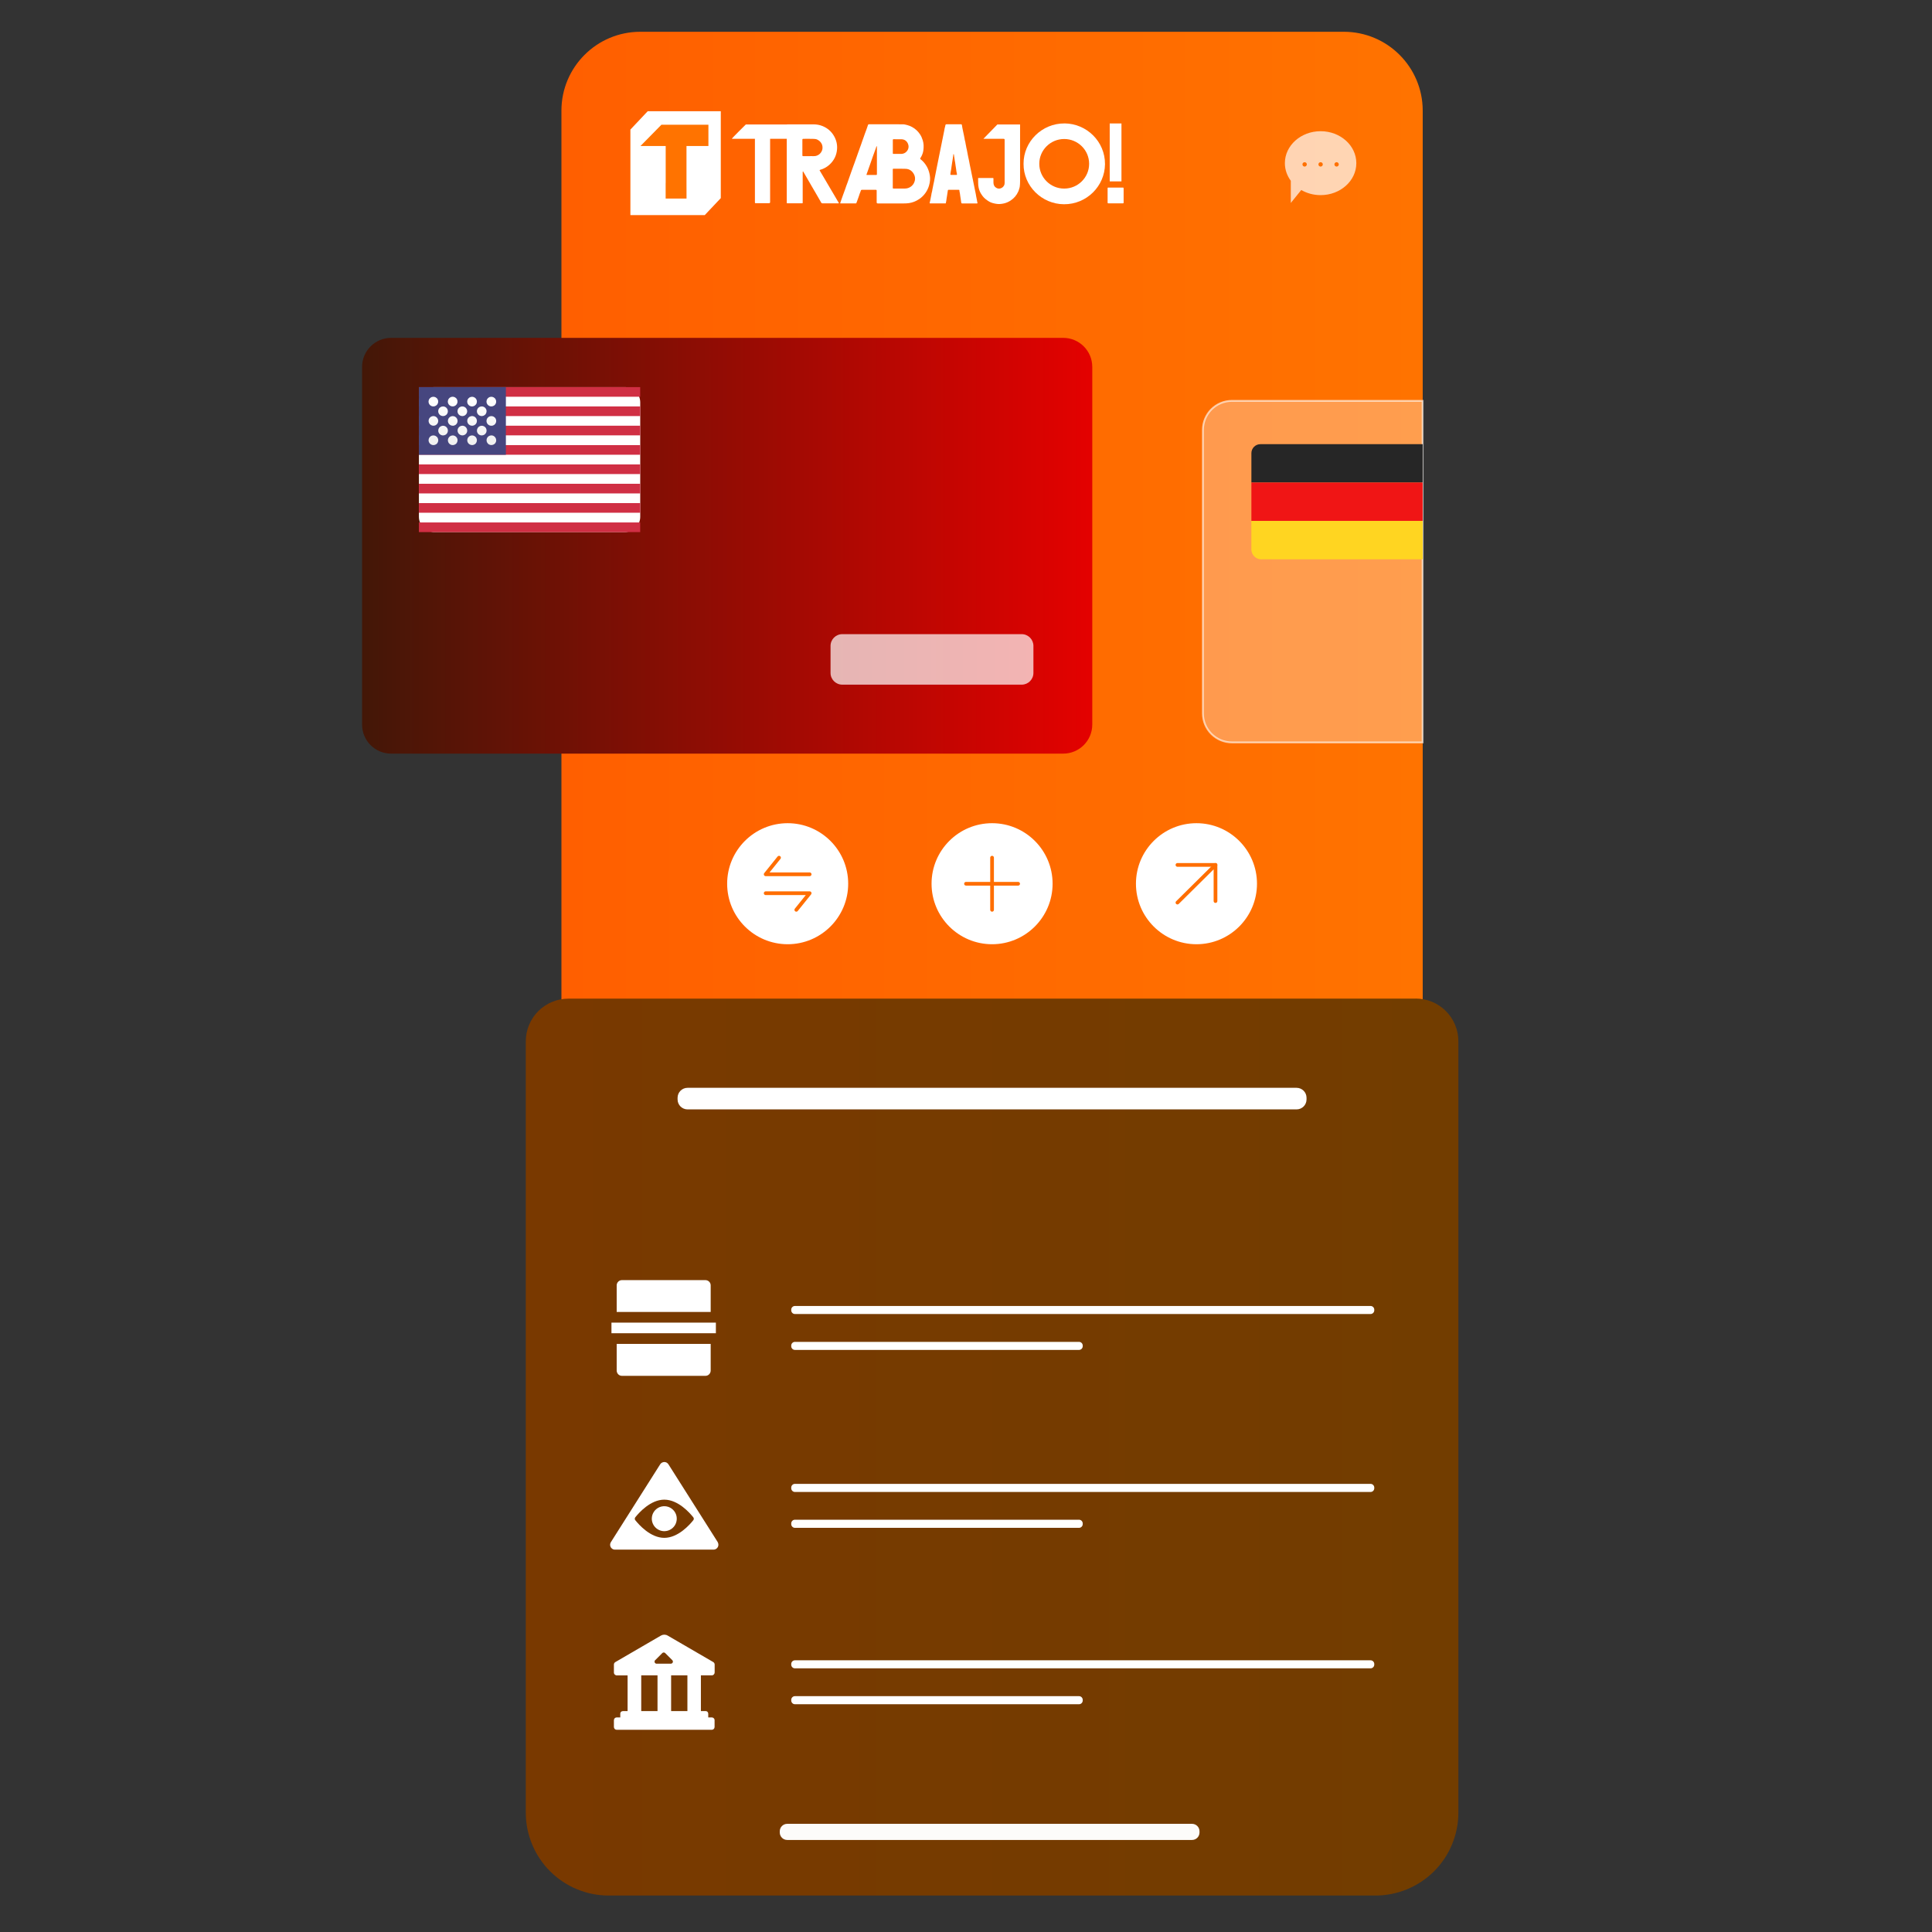 <svg width="521" height="521" viewBox="0 0 521 521" fill="none" xmlns="http://www.w3.org/2000/svg">
<rect x="0" y="0" width="521" height="521" fill="#333333" stroke="none"/>
<path d="M362.39 8.57H172.67C160.93 8.57 151.4 18.09 151.4 29.84V479.43C151.4 491.17 160.92 500.7 172.67 500.7H362.39C374.13 500.7 383.66 491.18 383.66 479.43V29.84C383.66 18.1 374.14 8.57 362.39 8.57Z" fill="url(#paint0_linear_7023_41954)"/>
<path d="M383.64 459.45V478.77C383.64 481.81 383.04 484.82 381.88 487.63C380.72 490.44 379.01 492.99 376.86 495.14C374.71 497.29 372.16 499 369.35 500.16C366.54 501.32 363.53 501.92 360.49 501.92H174.58C168.44 501.92 162.54 499.48 158.2 495.14C153.86 490.8 151.42 484.9 151.42 478.76V459.44" fill="#171660"/>
<path d="M212.41 254.63C221.42 254.63 228.73 247.32 228.73 238.31C228.73 229.3 221.42 221.99 212.41 221.99C203.4 221.99 196.09 229.3 196.09 238.31C196.09 247.32 203.4 254.63 212.41 254.63Z" fill="white"/>
<path d="M210.08 231.29L206.48 235.77H218.34" stroke="#FF6E00" stroke-linecap="round" stroke-linejoin="round"/>
<path d="M214.74 245.35L218.34 240.87H206.48" stroke="#FF6E00" stroke-linecap="round" stroke-linejoin="round"/>
<path d="M267.531 254.63C276.541 254.63 283.851 247.32 283.851 238.31C283.851 229.3 276.541 221.99 267.531 221.99C258.521 221.99 251.211 229.3 251.211 238.31C251.211 247.32 258.521 254.63 267.531 254.63Z" fill="white"/>
<path d="M267.529 231.29V245.35" stroke="#FF6E00" stroke-linecap="round" stroke-linejoin="round"/>
<path d="M274.56 238.32H260.5" stroke="#FF6E00" stroke-linecap="round" stroke-linejoin="round"/>
<path d="M322.65 254.63C331.66 254.63 338.97 247.32 338.97 238.31C338.97 229.3 331.66 221.99 322.65 221.99C313.64 221.99 306.33 229.3 306.33 238.31C306.33 247.32 313.64 254.63 322.65 254.63Z" fill="white"/>
<path d="M317.52 243.4L327.78 233.24V242.99" stroke="#FF6E00" stroke-linecap="round" stroke-linejoin="round"/>
<path d="M317.52 233.24H327.78" stroke="#FF6E00" stroke-linecap="round" stroke-linejoin="round"/>
<path d="M286.721 91.11H105.471C101.151 91.11 97.641 94.62 97.641 98.94V195.4C97.641 199.73 101.151 203.23 105.471 203.23H286.721C291.041 203.23 294.551 199.72 294.551 195.4V98.94C294.551 94.62 291.041 91.11 286.721 91.11Z" fill="url(#paint1_linear_7023_41954)"/>
<path opacity="0.7" d="M275.521 171.01H227.141C225.391 171.01 223.971 172.43 223.971 174.18V181.47C223.971 183.22 225.391 184.63 227.141 184.63H275.521C277.271 184.63 278.681 183.21 278.681 181.47V174.18C278.681 172.43 277.261 171.01 275.521 171.01Z" fill="white"/>
<path d="M168.531 104.39H117.081C114.811 104.39 112.971 106.23 112.971 108.5V139.37C112.971 141.64 114.811 143.48 117.081 143.48H168.531C170.801 143.48 172.651 141.64 172.651 139.37V108.5C172.651 106.23 170.811 104.39 168.531 104.39Z" fill="white"/>
<path fill-rule="evenodd" clip-rule="evenodd" d="M172.641 104.39H112.961V106.99H172.641V104.39ZM172.641 109.6H112.961V112.2H172.641V109.6ZM112.961 114.8H172.641V117.4H112.961V114.8ZM172.641 120.03H112.961V122.63H172.641V120.03ZM112.961 125.24H172.641V127.84H112.961V125.24ZM172.641 130.46H112.961V133.06H172.641V130.46ZM112.961 135.67H172.641V138.27H112.961V135.67ZM172.641 140.89H112.961V143.49H172.641V140.89Z" fill="#D02F44"/>
<path d="M136.421 104.39H112.961V122.64H136.421V104.39Z" fill="#46467F"/>
<path fill-rule="evenodd" clip-rule="evenodd" d="M122.081 109.6C122.341 109.6 122.591 109.52 122.801 109.38C123.011 109.24 123.181 109.03 123.281 108.79C123.381 108.55 123.401 108.29 123.351 108.04C123.301 107.79 123.181 107.55 122.991 107.37C122.811 107.19 122.581 107.06 122.321 107.01C122.071 106.96 121.811 106.99 121.571 107.08C121.331 107.18 121.131 107.35 120.981 107.56C120.841 107.78 120.761 108.03 120.761 108.29C120.761 108.64 120.901 108.97 121.141 109.21C121.381 109.46 121.721 109.59 122.061 109.59L122.081 109.6ZM116.871 109.6C117.131 109.6 117.381 109.52 117.591 109.38C117.801 109.24 117.971 109.03 118.071 108.8C118.171 108.56 118.191 108.3 118.151 108.05C118.101 107.8 117.981 107.56 117.791 107.38C117.611 107.2 117.371 107.07 117.121 107.02C116.871 106.97 116.601 107 116.371 107.09C116.131 107.19 115.931 107.36 115.781 107.57C115.641 107.78 115.561 108.04 115.561 108.3C115.561 108.47 115.591 108.64 115.661 108.8C115.731 108.96 115.821 109.1 115.941 109.22C116.061 109.34 116.201 109.44 116.361 109.5C116.521 109.57 116.691 109.6 116.861 109.6H116.871ZM128.601 108.3C128.601 108.56 128.531 108.81 128.381 109.03C128.241 109.24 128.031 109.41 127.791 109.51C127.551 109.61 127.291 109.63 127.041 109.59C126.791 109.54 126.551 109.41 126.371 109.23C126.191 109.05 126.061 108.81 126.011 108.56C125.961 108.31 125.991 108.04 126.081 107.81C126.181 107.57 126.351 107.37 126.561 107.22C126.781 107.08 127.031 107 127.291 107C127.461 107 127.631 107.03 127.791 107.1C127.951 107.16 128.091 107.26 128.221 107.38C128.341 107.5 128.441 107.64 128.501 107.8C128.571 107.96 128.601 108.13 128.601 108.3ZM132.511 109.6C132.771 109.6 133.021 109.52 133.231 109.38C133.451 109.24 133.611 109.03 133.711 108.8C133.811 108.56 133.831 108.3 133.781 108.05C133.731 107.8 133.611 107.56 133.421 107.38C133.241 107.2 133.011 107.07 132.751 107.02C132.501 106.97 132.231 107 132.001 107.09C131.761 107.19 131.561 107.36 131.411 107.57C131.271 107.78 131.191 108.04 131.191 108.3C131.191 108.64 131.331 108.98 131.571 109.22C131.811 109.46 132.141 109.6 132.491 109.6H132.511ZM120.781 110.91C120.781 111.17 120.701 111.42 120.561 111.63C120.421 111.85 120.211 112.01 119.971 112.11C119.731 112.21 119.471 112.23 119.221 112.18C118.971 112.13 118.731 112.01 118.551 111.82C118.371 111.64 118.241 111.4 118.191 111.15C118.141 110.9 118.171 110.63 118.261 110.4C118.351 110.17 118.531 109.96 118.741 109.82C118.951 109.68 119.211 109.6 119.471 109.6C119.641 109.6 119.811 109.63 119.971 109.7C120.131 109.77 120.271 109.86 120.391 109.98C120.511 110.1 120.611 110.24 120.671 110.4C120.741 110.56 120.771 110.73 120.771 110.9L120.781 110.91ZM124.691 112.21C124.951 112.21 125.201 112.13 125.411 111.99C125.621 111.85 125.791 111.64 125.891 111.4C125.991 111.16 126.011 110.9 125.961 110.65C125.911 110.4 125.781 110.16 125.601 109.98C125.421 109.8 125.181 109.67 124.931 109.62C124.681 109.57 124.411 109.6 124.181 109.69C123.941 109.79 123.741 109.96 123.591 110.17C123.451 110.38 123.371 110.64 123.371 110.9C123.371 111.07 123.401 111.24 123.471 111.4C123.541 111.56 123.631 111.7 123.751 111.82C123.871 111.94 124.011 112.04 124.171 112.1C124.331 112.17 124.501 112.2 124.671 112.2L124.691 112.21ZM131.211 110.91C131.211 111.17 131.131 111.42 130.991 111.63C130.851 111.85 130.641 112.01 130.401 112.11C130.161 112.21 129.901 112.23 129.651 112.18C129.401 112.13 129.161 112.01 128.981 111.82C128.801 111.64 128.671 111.4 128.621 111.15C128.571 110.9 128.601 110.63 128.701 110.4C128.801 110.16 128.971 109.96 129.181 109.82C129.391 109.68 129.651 109.6 129.911 109.6C130.081 109.6 130.251 109.63 130.411 109.7C130.571 109.77 130.711 109.86 130.831 109.98C130.951 110.1 131.051 110.24 131.111 110.4C131.181 110.56 131.211 110.73 131.211 110.9V110.91ZM132.511 114.82C132.771 114.82 133.021 114.74 133.241 114.6C133.451 114.46 133.621 114.25 133.721 114.01C133.821 113.77 133.841 113.51 133.791 113.26C133.741 113.01 133.621 112.77 133.431 112.59C133.251 112.41 133.011 112.28 132.761 112.23C132.511 112.18 132.241 112.21 132.001 112.3C131.761 112.4 131.561 112.57 131.411 112.78C131.271 112.99 131.191 113.25 131.191 113.51C131.191 113.86 131.331 114.19 131.571 114.43C131.811 114.67 132.141 114.81 132.491 114.81L132.511 114.82ZM128.611 113.51C128.611 113.77 128.531 114.02 128.391 114.23C128.251 114.45 128.041 114.61 127.801 114.71C127.561 114.81 127.301 114.83 127.051 114.78C126.801 114.73 126.561 114.6 126.381 114.42C126.201 114.24 126.071 114 126.021 113.75C125.971 113.5 126.001 113.23 126.091 113C126.191 112.76 126.361 112.56 126.571 112.42C126.781 112.28 127.041 112.2 127.301 112.2C127.471 112.2 127.641 112.23 127.801 112.3C127.961 112.37 128.101 112.46 128.221 112.58C128.341 112.7 128.441 112.84 128.501 113C128.571 113.16 128.601 113.33 128.601 113.5L128.611 113.51ZM122.091 114.82C122.351 114.82 122.601 114.74 122.821 114.6C123.031 114.46 123.201 114.25 123.301 114.01C123.401 113.77 123.421 113.51 123.371 113.26C123.321 113.01 123.191 112.77 123.011 112.59C122.831 112.41 122.591 112.28 122.341 112.23C122.091 112.18 121.831 112.21 121.591 112.3C121.351 112.4 121.151 112.57 121.001 112.78C120.861 112.99 120.781 113.25 120.781 113.5C120.781 113.84 120.921 114.17 121.161 114.42C121.401 114.66 121.731 114.8 122.081 114.8L122.091 114.82ZM118.181 113.51C118.181 113.77 118.101 114.02 117.961 114.23C117.821 114.44 117.611 114.61 117.381 114.71C117.141 114.81 116.881 114.83 116.631 114.78C116.381 114.73 116.141 114.6 115.961 114.42C115.781 114.24 115.651 114 115.601 113.75C115.551 113.5 115.581 113.24 115.671 113C115.771 112.76 115.941 112.56 116.151 112.42C116.361 112.28 116.621 112.2 116.871 112.2C117.211 112.2 117.541 112.34 117.791 112.59C118.031 112.83 118.171 113.16 118.171 113.51H118.181ZM119.491 117.42C119.751 117.42 120.001 117.34 120.211 117.2C120.431 117.06 120.591 116.85 120.691 116.61C120.791 116.37 120.811 116.11 120.761 115.86C120.711 115.61 120.581 115.37 120.401 115.19C120.221 115.01 119.981 114.88 119.731 114.83C119.481 114.78 119.221 114.81 118.981 114.91C118.741 115.01 118.541 115.18 118.401 115.39C118.261 115.61 118.181 115.86 118.181 116.12C118.181 116.46 118.321 116.79 118.561 117.04C118.801 117.28 119.131 117.42 119.481 117.42H119.491ZM126.001 116.12C126.001 116.38 125.921 116.63 125.781 116.84C125.641 117.05 125.431 117.22 125.191 117.32C124.951 117.42 124.691 117.44 124.441 117.39C124.191 117.34 123.951 117.21 123.771 117.03C123.591 116.85 123.461 116.61 123.411 116.36C123.361 116.11 123.391 115.85 123.481 115.61C123.581 115.37 123.751 115.17 123.961 115.02C124.181 114.88 124.431 114.8 124.691 114.8C125.031 114.8 125.361 114.94 125.611 115.19C125.851 115.44 125.991 115.77 125.991 116.11H126.001V116.12ZM129.911 117.42C130.171 117.42 130.421 117.34 130.641 117.2C130.851 117.06 131.021 116.85 131.121 116.61C131.221 116.37 131.241 116.11 131.191 115.86C131.141 115.61 131.021 115.37 130.831 115.19C130.651 115.01 130.411 114.88 130.161 114.83C129.911 114.78 129.641 114.81 129.411 114.91C129.171 115.01 128.971 115.18 128.831 115.39C128.691 115.61 128.611 115.86 128.611 116.12C128.611 116.46 128.751 116.79 128.991 117.04C129.231 117.28 129.561 117.42 129.911 117.42ZM133.821 118.72C133.821 118.98 133.741 119.23 133.601 119.44C133.461 119.66 133.251 119.82 133.011 119.92C132.771 120.02 132.511 120.04 132.261 120C132.011 119.95 131.771 119.83 131.591 119.64C131.411 119.46 131.281 119.22 131.231 118.97C131.181 118.72 131.211 118.45 131.301 118.21C131.401 117.97 131.571 117.77 131.781 117.63C131.991 117.49 132.251 117.41 132.511 117.41C132.851 117.41 133.181 117.55 133.421 117.8C133.661 118.04 133.801 118.37 133.801 118.72H133.811H133.821ZM127.311 120.03C127.571 120.03 127.821 119.95 128.031 119.81C128.251 119.67 128.411 119.46 128.511 119.22C128.611 118.98 128.631 118.72 128.581 118.47C128.531 118.22 128.411 117.98 128.221 117.8C128.041 117.62 127.811 117.49 127.551 117.44C127.301 117.39 127.041 117.42 126.801 117.51C126.561 117.61 126.361 117.78 126.221 117.99C126.081 118.2 126.001 118.46 126.001 118.71C126.001 119.05 126.141 119.39 126.381 119.63C126.621 119.88 126.951 120.01 127.301 120.02H127.311V120.03ZM123.391 118.72C123.391 118.98 123.311 119.23 123.171 119.45C123.031 119.67 122.821 119.83 122.581 119.93C122.341 120.03 122.081 120.05 121.831 120.01C121.581 119.96 121.341 119.83 121.161 119.65C120.981 119.47 120.851 119.23 120.801 118.98C120.751 118.73 120.781 118.46 120.881 118.23C120.981 117.99 121.151 117.79 121.361 117.64C121.581 117.5 121.831 117.42 122.091 117.42C122.431 117.42 122.761 117.56 123.011 117.81C123.251 118.05 123.391 118.38 123.391 118.73V118.72ZM116.881 120.03C117.141 120.03 117.391 119.95 117.611 119.81C117.831 119.67 117.991 119.46 118.091 119.22C118.191 118.98 118.211 118.72 118.161 118.47C118.111 118.22 117.991 117.98 117.801 117.8C117.611 117.62 117.381 117.49 117.131 117.44C116.881 117.39 116.611 117.42 116.371 117.51C116.131 117.61 115.931 117.78 115.791 117.99C115.651 118.21 115.571 118.46 115.571 118.72C115.571 119.06 115.711 119.39 115.951 119.64C116.191 119.88 116.521 120.02 116.871 120.03H116.881Z" fill="url(#paint2_linear_7023_41954)"/>
<path opacity="0.61" d="M332.221 108.1H383.641V200.2H332.221C330.141 200.2 328.151 199.38 326.681 197.91C325.211 196.44 324.391 194.45 324.391 192.37V115.93C324.391 113.85 325.221 111.86 326.681 110.39C328.151 108.92 330.141 108.1 332.221 108.1Z" fill="white" fill-opacity="0.5" stroke="white" stroke-width="0.5" stroke-miterlimit="10"/>
<path fill-rule="evenodd" clip-rule="evenodd" d="M337.461 130.13H383.651V119.78H339.881C339.241 119.78 338.631 120.03 338.171 120.49C337.721 120.94 337.461 121.56 337.461 122.2V130.14V130.13Z" fill="#262626"/>
<path fill-rule="evenodd" clip-rule="evenodd" d="M337.461 140.48H383.651V130.13H337.461V140.48Z" fill="#F01515"/>
<path fill-rule="evenodd" clip-rule="evenodd" d="M340.149 150.83H383.659V140.47H337.449V148.14C337.449 148.85 337.739 149.54 338.239 150.05C338.749 150.56 339.429 150.84 340.149 150.84V150.83Z" fill="#FFD521"/>
<path d="M381.769 269.3H153.289C151.779 269.3 150.279 269.6 148.889 270.18C147.489 270.76 146.219 271.61 145.159 272.67C144.089 273.74 143.239 275.01 142.669 276.4C142.089 277.8 141.789 279.29 141.789 280.8V488.8C141.789 494.73 144.149 500.43 148.339 504.62C152.539 508.82 158.229 511.17 164.159 511.17H370.899C376.839 511.17 382.529 508.81 386.729 504.62C390.929 500.42 393.279 494.73 393.279 488.79V280.79C393.279 277.74 392.069 274.81 389.909 272.65C387.749 270.49 384.819 269.28 381.769 269.28V269.3Z" fill="url(#paint3_linear_7023_41954)"/>
<path d="M349.641 293.35H185.411C183.921 293.35 182.721 294.56 182.721 296.04V296.48C182.721 297.97 183.931 299.17 185.411 299.17H349.641C351.131 299.17 352.331 297.97 352.331 296.48V296.04C352.331 294.55 351.131 293.35 349.641 293.35Z" fill="white"/>
<path d="M321.459 491.83H212.289C211.179 491.83 210.279 492.73 210.279 493.84V494.17C210.279 495.28 211.179 496.18 212.289 496.18H321.459C322.569 496.18 323.469 495.28 323.469 494.17V493.84C323.469 492.73 322.569 491.83 321.459 491.83Z" fill="#FDFCFA"/>
<path d="M369.599 352.18H214.369C213.819 352.18 213.369 352.63 213.369 353.18V353.35C213.369 353.9 213.819 354.35 214.369 354.35H369.599C370.149 354.35 370.599 353.9 370.599 353.35V353.18C370.599 352.63 370.149 352.18 369.599 352.18Z" fill="white"/>
<path d="M290.979 361.86H214.369C213.819 361.86 213.369 362.31 213.369 362.86V363.03C213.369 363.58 213.819 364.03 214.369 364.03H290.979C291.529 364.03 291.979 363.58 291.979 363.03V362.86C291.979 362.31 291.529 361.86 290.979 361.86Z" fill="white"/>
<path d="M369.599 400.15H214.369C213.819 400.15 213.369 400.6 213.369 401.16V401.33C213.369 401.88 213.819 402.34 214.369 402.34H369.599C370.149 402.34 370.599 401.89 370.599 401.33V401.16C370.599 400.61 370.149 400.15 369.599 400.15Z" fill="white"/>
<path d="M290.979 409.82H214.369C213.819 409.82 213.369 410.27 213.369 410.83V411C213.369 411.55 213.819 412.01 214.369 412.01H290.979C291.529 412.01 291.979 411.56 291.979 411V410.83C291.979 410.28 291.529 409.82 290.979 409.82Z" fill="white"/>
<path d="M369.599 447.73H214.369C213.819 447.73 213.369 448.18 213.369 448.73V448.9C213.369 449.45 213.819 449.9 214.369 449.9H369.599C370.149 449.9 370.599 449.45 370.599 448.9V448.73C370.599 448.18 370.149 447.73 369.599 447.73Z" fill="white"/>
<path d="M290.979 457.4H214.369C213.819 457.4 213.369 457.85 213.369 458.41V458.57C213.369 459.12 213.819 459.58 214.369 459.58H290.979C291.529 459.58 291.979 459.13 291.979 458.57V458.41C291.979 457.85 291.529 457.4 290.979 457.4Z" fill="white"/>
<path d="M191.941 451.79C192.041 451.79 192.151 451.77 192.241 451.73C192.341 451.69 192.421 451.63 192.491 451.56C192.561 451.49 192.621 451.4 192.661 451.31C192.701 451.21 192.721 451.11 192.721 451.01V448.88C192.721 448.74 192.681 448.61 192.621 448.49C192.551 448.37 192.451 448.27 192.331 448.2L180.041 441.06C179.771 440.9 179.461 440.82 179.141 440.82C178.821 440.82 178.521 440.9 178.241 441.06L165.941 448.21C165.821 448.28 165.721 448.38 165.651 448.5C165.581 448.62 165.551 448.75 165.551 448.89V451.02C165.551 451.12 165.571 451.23 165.611 451.32C165.651 451.42 165.711 451.5 165.781 451.57C165.851 451.64 165.941 451.7 166.031 451.74C166.121 451.78 166.231 451.8 166.331 451.8H169.241V461.43H167.971C167.881 461.43 167.781 461.45 167.701 461.48C167.611 461.52 167.541 461.57 167.471 461.63C167.401 461.7 167.351 461.77 167.321 461.86C167.281 461.95 167.271 462.04 167.271 462.13V463.13H166.301C166.201 463.13 166.101 463.15 166.011 463.19C165.921 463.23 165.841 463.28 165.771 463.35C165.701 463.42 165.651 463.5 165.611 463.59C165.571 463.68 165.551 463.78 165.551 463.88V465.72C165.551 465.92 165.631 466.11 165.771 466.25C165.911 466.39 166.101 466.47 166.301 466.47H191.951C192.151 466.47 192.341 466.39 192.481 466.25C192.621 466.11 192.701 465.92 192.701 465.72V463.88C192.701 463.78 192.681 463.68 192.641 463.59C192.601 463.5 192.551 463.42 192.481 463.35C192.411 463.28 192.331 463.23 192.241 463.19C192.151 463.15 192.051 463.13 191.951 463.13H190.991V462.13C190.991 462.04 190.971 461.95 190.941 461.86C190.901 461.77 190.851 461.7 190.791 461.63C190.721 461.56 190.651 461.51 190.561 461.48C190.471 461.44 190.381 461.43 190.291 461.43H189.011V451.78H191.931L191.941 451.79ZM176.681 447.7L178.601 445.78C178.651 445.73 178.711 445.69 178.781 445.66C178.851 445.63 178.921 445.62 178.991 445.62C179.061 445.62 179.131 445.63 179.201 445.66C179.271 445.69 179.331 445.73 179.381 445.78L181.301 447.7C181.381 447.78 181.431 447.88 181.451 447.98C181.471 448.09 181.461 448.2 181.421 448.3C181.381 448.4 181.311 448.49 181.211 448.55C181.121 448.61 181.011 448.65 180.901 448.65H177.061C176.951 448.65 176.841 448.62 176.751 448.55C176.661 448.49 176.591 448.4 176.551 448.3C176.511 448.2 176.501 448.09 176.521 447.98C176.541 447.87 176.591 447.77 176.671 447.7H176.681ZM172.921 451.79H177.311V461.42H172.921V451.79ZM185.371 461.42H180.981V451.79H185.371V461.42Z" fill="white"/>
<path d="M193.549 415.86L180.259 394.88C180.139 394.69 179.979 394.54 179.789 394.43C179.499 394.27 179.149 394.22 178.819 394.31C178.499 394.39 178.209 394.6 178.029 394.88L164.739 415.86C164.609 416.06 164.539 416.29 164.529 416.53C164.529 416.71 164.549 416.88 164.619 417.05C164.679 417.22 164.779 417.37 164.899 417.49C165.019 417.62 165.169 417.72 165.329 417.79C165.489 417.86 165.669 417.89 165.839 417.89H192.409C192.649 417.89 192.879 417.83 193.079 417.71C193.279 417.59 193.449 417.42 193.569 417.21C193.689 417 193.739 416.77 193.729 416.53C193.729 416.29 193.659 416.07 193.539 415.86H193.549ZM186.959 409.95C186.019 411.15 182.869 414.71 179.139 414.71C175.409 414.71 172.279 411.16 171.319 409.95C171.229 409.84 171.179 409.7 171.179 409.56C171.179 409.42 171.229 409.28 171.319 409.17C172.269 407.97 175.409 404.41 179.139 404.41C182.869 404.41 185.989 407.96 186.959 409.17C187.049 409.28 187.099 409.42 187.099 409.56C187.099 409.7 187.049 409.84 186.959 409.95Z" fill="white"/>
<path d="M179.14 412.91C179.81 412.91 180.46 412.71 181.01 412.34C181.56 411.97 182 411.45 182.25 410.83C182.5 410.21 182.57 409.54 182.44 408.88C182.31 408.23 181.99 407.63 181.52 407.16C181.05 406.69 180.45 406.37 179.8 406.24C179.15 406.11 178.47 406.18 177.85 406.43C177.24 406.69 176.71 407.12 176.34 407.67C175.97 408.22 175.77 408.87 175.77 409.54C175.77 409.98 175.86 410.42 176.03 410.83C176.2 411.24 176.45 411.61 176.76 411.92C177.07 412.23 177.44 412.48 177.85 412.65C178.26 412.82 178.7 412.91 179.14 412.91Z" fill="white"/>
<path d="M191.651 362.41V369.59C191.651 369.97 191.501 370.33 191.241 370.6C191.111 370.73 190.961 370.84 190.791 370.91C190.621 370.98 190.441 371.02 190.251 371.02H167.701C167.521 371.02 167.331 370.98 167.161 370.91C166.991 370.84 166.841 370.73 166.711 370.6C166.451 370.33 166.301 369.97 166.301 369.59V362.41H191.651ZM164.891 356.67H193.051V359.53H164.891V356.67ZM191.651 353.8H166.301V346.62C166.301 346.25 166.451 345.89 166.711 345.63C166.971 345.36 167.331 345.21 167.701 345.21H190.251C190.621 345.21 190.981 345.37 191.241 345.63C191.501 345.89 191.651 346.25 191.651 346.62V353.8Z" fill="white"/>
<path opacity="0.7" d="M356.13 35.38C350.81 35.38 346.49 39.24 346.49 44C346.49 45.75 347.08 47.38 348.09 48.75V54.73L350.91 51.24C352.41 52.11 354.2 52.62 356.13 52.62C361.45 52.62 365.76 48.76 365.76 44C365.76 39.24 361.45 35.38 356.13 35.38ZM351.82 44.92C351.49 44.92 351.23 44.65 351.23 44.33C351.23 44.01 351.49 43.74 351.82 43.74C352.15 43.74 352.41 44.01 352.41 44.33C352.41 44.65 352.14 44.92 351.82 44.92ZM356.13 44.92C355.8 44.92 355.54 44.65 355.54 44.33C355.54 44.01 355.8 43.74 356.13 43.74C356.46 43.74 356.72 44.01 356.72 44.33C356.72 44.65 356.45 44.92 356.13 44.92ZM360.44 44.92C360.11 44.92 359.85 44.65 359.85 44.33C359.85 44.01 360.11 43.74 360.44 43.74C360.77 43.74 361.03 44.01 361.03 44.33C361.03 44.65 360.76 44.92 360.44 44.92Z" fill="white"/>
<g clip-path="url(#clip0_7023_41954)">
<path d="M174.663 30.001L170 34.947V58.007H190.046L194.372 53.425V30.001H174.663Z" fill="#FF7300"/>
<path d="M174.663 30.001L170 34.947V58.007H190.046L194.372 53.425V30.001H174.663ZM191.037 39.38H185.124V49.351L185.136 53.544H179.506V49.351H179.518V44.365V39.38H172.71L178.364 33.633H191.037V39.38Z" fill="white"/>
<path d="M225.504 53.538C224.999 52.683 224.5 51.835 223.996 50.981C223.497 50.132 222.998 49.284 222.499 48.436C222.019 47.617 221.538 46.793 221.045 45.974C220.985 45.879 221.033 45.861 221.099 45.825C221.262 45.73 221.448 45.712 221.616 45.652C222.373 45.377 223.052 44.977 223.647 44.439C224.897 43.316 225.594 41.912 225.726 40.245C225.828 38.979 225.546 37.79 224.909 36.685C224.2 35.448 223.172 34.564 221.857 34.014C221.069 33.686 220.24 33.537 219.381 33.537C217.061 33.537 214.742 33.537 212.423 33.537C212.296 33.537 212.23 33.537 212.2 33.566H201.126C201.126 33.566 197.196 37.432 197.358 37.432C198.368 37.426 203.578 37.432 203.578 37.432C203.578 37.432 203.578 51.763 203.578 54.565C203.578 54.744 203.62 54.798 203.806 54.798C205.008 54.792 206.203 54.798 207.405 54.798C207.555 54.798 207.676 54.678 207.676 54.529C207.676 48.938 207.676 37.432 207.676 37.432H212.164C212.164 39.678 212.164 41.93 212.164 44.176V54.559C212.164 54.828 212.164 54.828 212.429 54.828C213.684 54.828 214.94 54.828 216.196 54.828C216.461 54.828 216.461 54.828 216.461 54.565C216.461 51.901 216.461 49.242 216.461 46.578C216.461 46.494 216.461 46.416 216.467 46.333C216.467 46.285 216.485 46.243 216.539 46.237C216.581 46.231 216.599 46.267 216.623 46.303C216.959 46.883 217.296 47.462 217.632 48.041C218.023 48.711 218.407 49.386 218.798 50.055C219.225 50.783 219.651 51.512 220.078 52.247C220.547 53.048 221.009 53.848 221.466 54.655C221.538 54.786 221.628 54.834 221.784 54.834C223.184 54.834 224.585 54.834 225.985 54.834C226.027 54.834 226.075 54.834 226.117 54.834C226.207 54.834 226.249 54.804 226.189 54.702C225.955 54.314 225.726 53.926 225.498 53.538H225.504ZM220.192 41.996C219.537 42.217 218.858 42.044 218.317 42.109C217.674 42.109 217.146 42.109 216.617 42.109C216.437 42.109 216.376 42.05 216.376 41.864C216.382 40.472 216.376 39.081 216.376 37.694C216.376 37.509 216.443 37.438 216.641 37.438C217.548 37.438 218.455 37.414 219.357 37.45C219.693 37.462 220.048 37.479 220.36 37.629C220.883 37.874 221.298 38.244 221.568 38.764C221.796 39.206 221.844 39.684 221.784 40.162C221.754 40.401 221.664 40.64 221.544 40.861C221.358 41.201 221.111 41.488 220.787 41.709C220.601 41.834 220.402 41.93 220.186 42.002L220.192 41.996Z" fill="white"/>
<path d="M302.994 50.825C302.994 50.599 302.976 50.581 302.742 50.581C301.474 50.581 300.206 50.581 298.938 50.581C298.704 50.581 298.686 50.605 298.686 50.843C298.686 52.098 298.686 53.346 298.686 54.601C298.686 54.792 298.752 54.84 298.926 54.834C299.569 54.828 300.206 54.834 300.849 54.834C301.498 54.834 302.141 54.834 302.79 54.834C302.952 54.834 303.006 54.786 303.006 54.619C303 53.352 303.006 52.092 303.006 50.825H302.994Z" fill="white"/>
<path d="M250.507 46.285C250.321 45.628 250.033 45.025 249.654 44.463C249.264 43.884 248.795 43.37 248.242 42.94C248.14 42.862 248.11 42.773 248.176 42.665C248.23 42.575 248.29 42.486 248.344 42.396C248.699 41.805 248.927 41.154 249.011 40.478C249.119 39.6 249.113 38.722 248.843 37.85C248.663 37.276 248.44 36.733 248.11 36.237C247.575 35.431 246.89 34.767 246.031 34.289C245.586 34.038 245.123 33.847 244.631 33.722C244.24 33.626 243.85 33.519 243.447 33.519C240.412 33.519 237.372 33.519 234.338 33.507C234.193 33.507 234.121 33.567 234.079 33.674C233.983 33.925 233.905 34.182 233.821 34.433C233.737 34.684 233.647 34.935 233.556 35.185C233.46 35.448 233.358 35.705 233.262 35.968C233.13 36.339 233.004 36.709 232.871 37.079C232.745 37.444 232.613 37.808 232.481 38.172C232.391 38.423 232.313 38.68 232.222 38.931C232.126 39.212 232.018 39.487 231.916 39.768C231.826 40.019 231.742 40.269 231.652 40.52C231.555 40.789 231.453 41.058 231.357 41.327C231.267 41.578 231.183 41.835 231.093 42.086C230.961 42.468 230.822 42.85 230.684 43.233C230.594 43.477 230.51 43.722 230.42 43.973C230.324 44.236 230.227 44.493 230.131 44.756C230.035 45.031 229.939 45.305 229.837 45.58C229.747 45.831 229.657 46.082 229.567 46.333C229.44 46.697 229.314 47.062 229.182 47.426C229.05 47.803 228.918 48.179 228.785 48.555C228.695 48.806 228.617 49.063 228.521 49.314C228.425 49.577 228.323 49.834 228.227 50.097C228.13 50.359 228.052 50.628 227.956 50.891C227.824 51.273 227.68 51.65 227.542 52.032C227.445 52.289 227.355 52.546 227.259 52.803C227.133 53.155 227.007 53.508 226.887 53.86C226.796 54.117 226.718 54.38 226.622 54.637C226.55 54.822 226.55 54.852 226.748 54.852C228.088 54.852 229.422 54.852 230.762 54.852C230.852 54.852 230.912 54.828 230.949 54.732C231.027 54.493 231.123 54.266 231.207 54.033C231.339 53.675 231.465 53.322 231.591 52.964C231.682 52.707 231.76 52.444 231.85 52.187C231.946 51.925 232.072 51.674 232.144 51.405C232.192 51.226 232.27 51.19 232.433 51.19C233.683 51.19 234.932 51.19 236.182 51.19C236.357 51.19 236.411 51.238 236.411 51.411C236.405 52.462 236.411 53.514 236.411 54.565C236.411 54.76 236.509 54.858 236.705 54.858C238.045 54.858 239.379 54.858 240.719 54.858C241.74 54.858 242.762 54.846 243.783 54.858C244.703 54.87 245.586 54.756 246.445 54.428C246.968 54.23 247.449 53.974 247.912 53.663C248.585 53.209 249.143 52.636 249.606 51.978C250.015 51.393 250.309 50.766 250.519 50.079C250.67 49.595 250.754 49.105 250.796 48.609C250.862 47.821 250.736 47.05 250.513 46.291L250.507 46.285ZM246.668 48.824C246.463 49.571 246.025 50.138 245.334 50.515C244.895 50.754 244.426 50.849 243.934 50.849C242.942 50.849 241.957 50.849 240.965 50.849C240.791 50.849 240.755 50.789 240.755 50.634C240.761 49.816 240.755 48.997 240.755 48.179C240.755 47.361 240.755 46.542 240.755 45.724C240.755 45.556 240.791 45.491 240.977 45.497C242.071 45.508 243.171 45.473 244.264 45.526C245.25 45.574 245.983 46.1 246.451 46.96C246.77 47.546 246.848 48.179 246.674 48.824H246.668ZM240.773 37.742C240.773 37.605 240.797 37.545 240.959 37.545C241.656 37.551 242.353 37.539 243.05 37.551C243.898 37.569 244.517 37.987 244.841 38.746C245.226 39.636 244.949 40.568 244.15 41.148C243.814 41.386 243.411 41.5 242.99 41.506C242.311 41.506 241.632 41.506 240.953 41.506C240.791 41.506 240.767 41.446 240.767 41.309C240.773 40.711 240.767 40.114 240.767 39.517C240.767 38.919 240.767 38.334 240.767 37.742H240.773ZM240.719 39.517C240.719 40.12 240.719 40.723 240.719 41.327C240.725 40.723 240.719 40.12 240.719 39.517ZM238.79 33.572C240.166 33.572 241.542 33.578 242.918 33.572C241.542 33.584 240.166 33.572 238.79 33.572ZM236.254 47.181C235.455 47.181 234.656 47.181 233.857 47.181C233.628 47.181 233.628 47.181 233.701 46.978C233.995 46.142 234.295 45.305 234.59 44.463C234.866 43.681 235.137 42.892 235.413 42.103C235.653 41.422 235.906 40.753 236.152 40.072C236.236 39.839 236.278 39.582 236.477 39.355V39.63C236.477 42.074 236.477 44.511 236.477 46.954C236.477 47.133 236.423 47.187 236.248 47.181H236.254Z" fill="white"/>
<path d="M263.197 52.636C263.161 52.421 263.131 52.206 263.071 51.991C262.993 51.692 262.939 51.393 262.884 51.094C262.836 50.844 262.788 50.593 262.734 50.342C262.632 49.84 262.542 49.338 262.428 48.836C262.374 48.591 262.35 48.34 262.278 48.102C262.205 47.845 262.163 47.576 262.115 47.313C262.067 47.044 262.013 46.769 261.953 46.507C261.851 46.064 261.767 45.616 261.677 45.168C261.587 44.702 261.472 44.242 261.4 43.77C261.37 43.555 261.334 43.334 261.274 43.125C261.154 42.683 261.1 42.229 260.992 41.787C260.92 41.5 260.908 41.202 260.829 40.921C260.769 40.712 260.763 40.503 260.709 40.294C260.643 40.049 260.577 39.798 260.547 39.547C260.511 39.266 260.439 38.991 260.385 38.716C260.343 38.507 260.337 38.292 260.265 38.089C260.18 37.844 260.15 37.587 260.108 37.336C260.06 37.062 260.006 36.781 259.946 36.512C259.85 36.07 259.778 35.616 259.664 35.174C259.55 34.708 259.483 34.23 259.399 33.752C259.369 33.585 259.297 33.501 259.111 33.507C258.462 33.519 257.819 33.507 257.17 33.507H255.289C255.065 33.507 254.943 33.621 254.923 33.848C254.923 33.877 254.923 33.913 254.911 33.943C254.76 34.379 254.712 34.845 254.616 35.293C254.496 35.837 254.388 36.381 254.286 36.924C254.178 37.48 254.069 38.041 253.949 38.597C253.835 39.141 253.733 39.684 253.619 40.228C253.505 40.789 253.39 41.357 253.276 41.919C253.162 42.474 253.054 43.03 252.94 43.591C252.826 44.153 252.711 44.702 252.603 45.264C252.495 45.819 252.375 46.375 252.273 46.937C252.189 47.403 252.081 47.869 251.996 48.334C251.96 48.544 251.93 48.753 251.882 48.962C251.78 49.41 251.666 49.858 251.594 50.318C251.552 50.593 251.48 50.855 251.432 51.13C251.396 51.334 251.383 51.543 251.317 51.734C251.221 51.997 251.197 52.271 251.149 52.54C251.095 52.815 251.047 53.096 250.987 53.365C250.885 53.801 250.843 54.255 250.704 54.685C250.668 54.798 250.723 54.852 250.831 54.852C250.885 54.852 250.945 54.852 250.999 54.852C252.255 54.852 253.511 54.852 254.766 54.852C254.833 54.852 254.893 54.852 254.959 54.852C255.025 54.852 255.073 54.822 255.073 54.751C255.061 54.577 255.151 54.422 255.169 54.255C255.217 53.753 255.319 53.263 255.391 52.767C255.463 52.289 255.536 51.811 255.608 51.339C255.626 51.226 255.668 51.19 255.776 51.19C256.707 51.19 257.639 51.19 258.57 51.19C258.69 51.19 258.726 51.232 258.726 51.345C258.726 51.465 258.726 51.59 258.762 51.704C258.865 52.05 258.883 52.409 258.937 52.761C258.991 53.114 259.057 53.466 259.099 53.819C259.129 54.04 259.165 54.267 259.195 54.488C259.243 54.846 259.261 54.864 259.61 54.864C260.853 54.864 262.097 54.864 263.335 54.864C263.401 54.864 263.461 54.864 263.521 54.852C263.587 54.84 263.636 54.804 263.599 54.721C263.515 54.506 263.503 54.267 263.461 54.046C263.383 53.58 263.257 53.12 263.185 52.648L263.197 52.636ZM256.461 47.158C256.317 47.158 256.269 47.11 256.287 46.972C256.341 46.542 256.395 46.118 256.491 45.7C256.545 45.455 256.557 45.204 256.593 44.959C256.641 44.613 256.713 44.272 256.749 43.92C256.791 43.555 256.87 43.191 256.924 42.833C256.978 42.468 257.032 42.104 257.08 41.739C257.092 41.674 257.074 41.602 257.128 41.53C257.206 41.59 257.248 41.662 257.248 41.733C257.26 42.02 257.332 42.301 257.374 42.588C257.428 43.03 257.494 43.466 257.585 43.902C257.633 44.147 257.657 44.398 257.687 44.643C257.729 44.977 257.789 45.312 257.843 45.646C257.903 46.029 257.915 46.417 258.035 46.793C258.047 46.823 258.047 46.853 258.053 46.889C258.083 47.17 258.083 47.17 257.795 47.17C257.35 47.17 256.906 47.17 256.467 47.17L256.461 47.158Z" fill="white"/>
<path d="M275.07 33.567C272.24 33.567 268.959 33.567 268.959 33.567L265.192 37.432C265.192 37.432 269.266 37.432 270.6 37.432C270.834 37.432 270.918 37.504 270.918 37.701C270.918 41.572 270.918 45.443 270.918 49.314C270.918 49.517 270.894 49.738 270.81 49.918C270.612 50.336 270.311 50.635 269.843 50.79C269.362 50.951 268.947 50.844 268.563 50.587C268.088 50.276 267.92 49.792 267.902 49.249C267.89 48.884 267.902 48.52 267.902 48.155C267.902 48.048 267.878 47.994 267.751 48C266.423 48 265.096 48 263.768 48C263.81 48.878 263.713 49.756 263.912 50.629C263.978 50.933 264.068 51.226 264.182 51.513C264.362 51.979 264.633 52.397 264.927 52.803C265.402 53.454 266.039 53.932 266.718 54.344C267.277 54.685 267.914 54.828 268.557 54.948C269.296 55.085 270.005 55.019 270.732 54.858C271.387 54.709 271.982 54.434 272.534 54.075C273.46 53.472 274.145 52.654 274.596 51.65C274.698 51.423 274.77 51.178 274.842 50.945C274.914 50.73 274.98 50.503 275.004 50.294C275.058 49.828 275.088 49.362 275.082 48.89C275.07 46.471 275.082 44.057 275.082 41.638C275.082 38.955 275.082 36.273 275.082 33.591L275.07 33.567Z" fill="white"/>
<path d="M287.064 33.286C281.001 33.244 275.984 38.172 276.02 44.17C275.972 50.144 280.923 55.043 286.908 55.079C293.043 55.121 297.934 50.18 297.982 44.272C298.03 38.226 293.085 33.322 287.07 33.28L287.064 33.286ZM286.98 50.855C283.267 50.855 280.262 47.862 280.262 44.17C280.262 40.478 283.273 37.486 286.98 37.486C290.687 37.486 293.704 40.478 293.704 44.17C293.704 47.862 290.693 50.855 286.98 50.855Z" fill="white"/>
<path d="M302.423 33.291H299.256V48.913H302.423V33.291Z" fill="white"/>
</g>
<defs>
<linearGradient id="paint0_linear_7023_41954" x1="151.4" y1="254.64" x2="383.65" y2="254.64" gradientUnits="userSpaceOnUse">
<stop stop-color="#FF5F00"/>
<stop offset="1" stop-color="#FF7300"/>
</linearGradient>
<linearGradient id="paint1_linear_7023_41954" x1="97.641" y1="147.17" x2="294.551" y2="147.17" gradientUnits="userSpaceOnUse">
<stop stop-color="#431707"/>
<stop offset="1" stop-color="#E40100"/>
</linearGradient>
<linearGradient id="paint2_linear_7023_41954" x1="124.691" y1="106.99" x2="124.691" y2="120.03" gradientUnits="userSpaceOnUse">
<stop stop-color="white"/>
<stop offset="1" stop-color="#F0F0F0"/>
</linearGradient>
<linearGradient id="paint3_linear_7023_41954" x1="141.779" y1="390.25" x2="393.279" y2="390.25" gradientUnits="userSpaceOnUse">
<stop stop-color="#793900"/>
<stop offset="1" stop-color="#723D00"/>
</linearGradient>
<clipPath id="clip0_7023_41954">
<rect width="133" height="28" fill="white" transform="translate(170 30)"/>
</clipPath>
</defs>
</svg>

